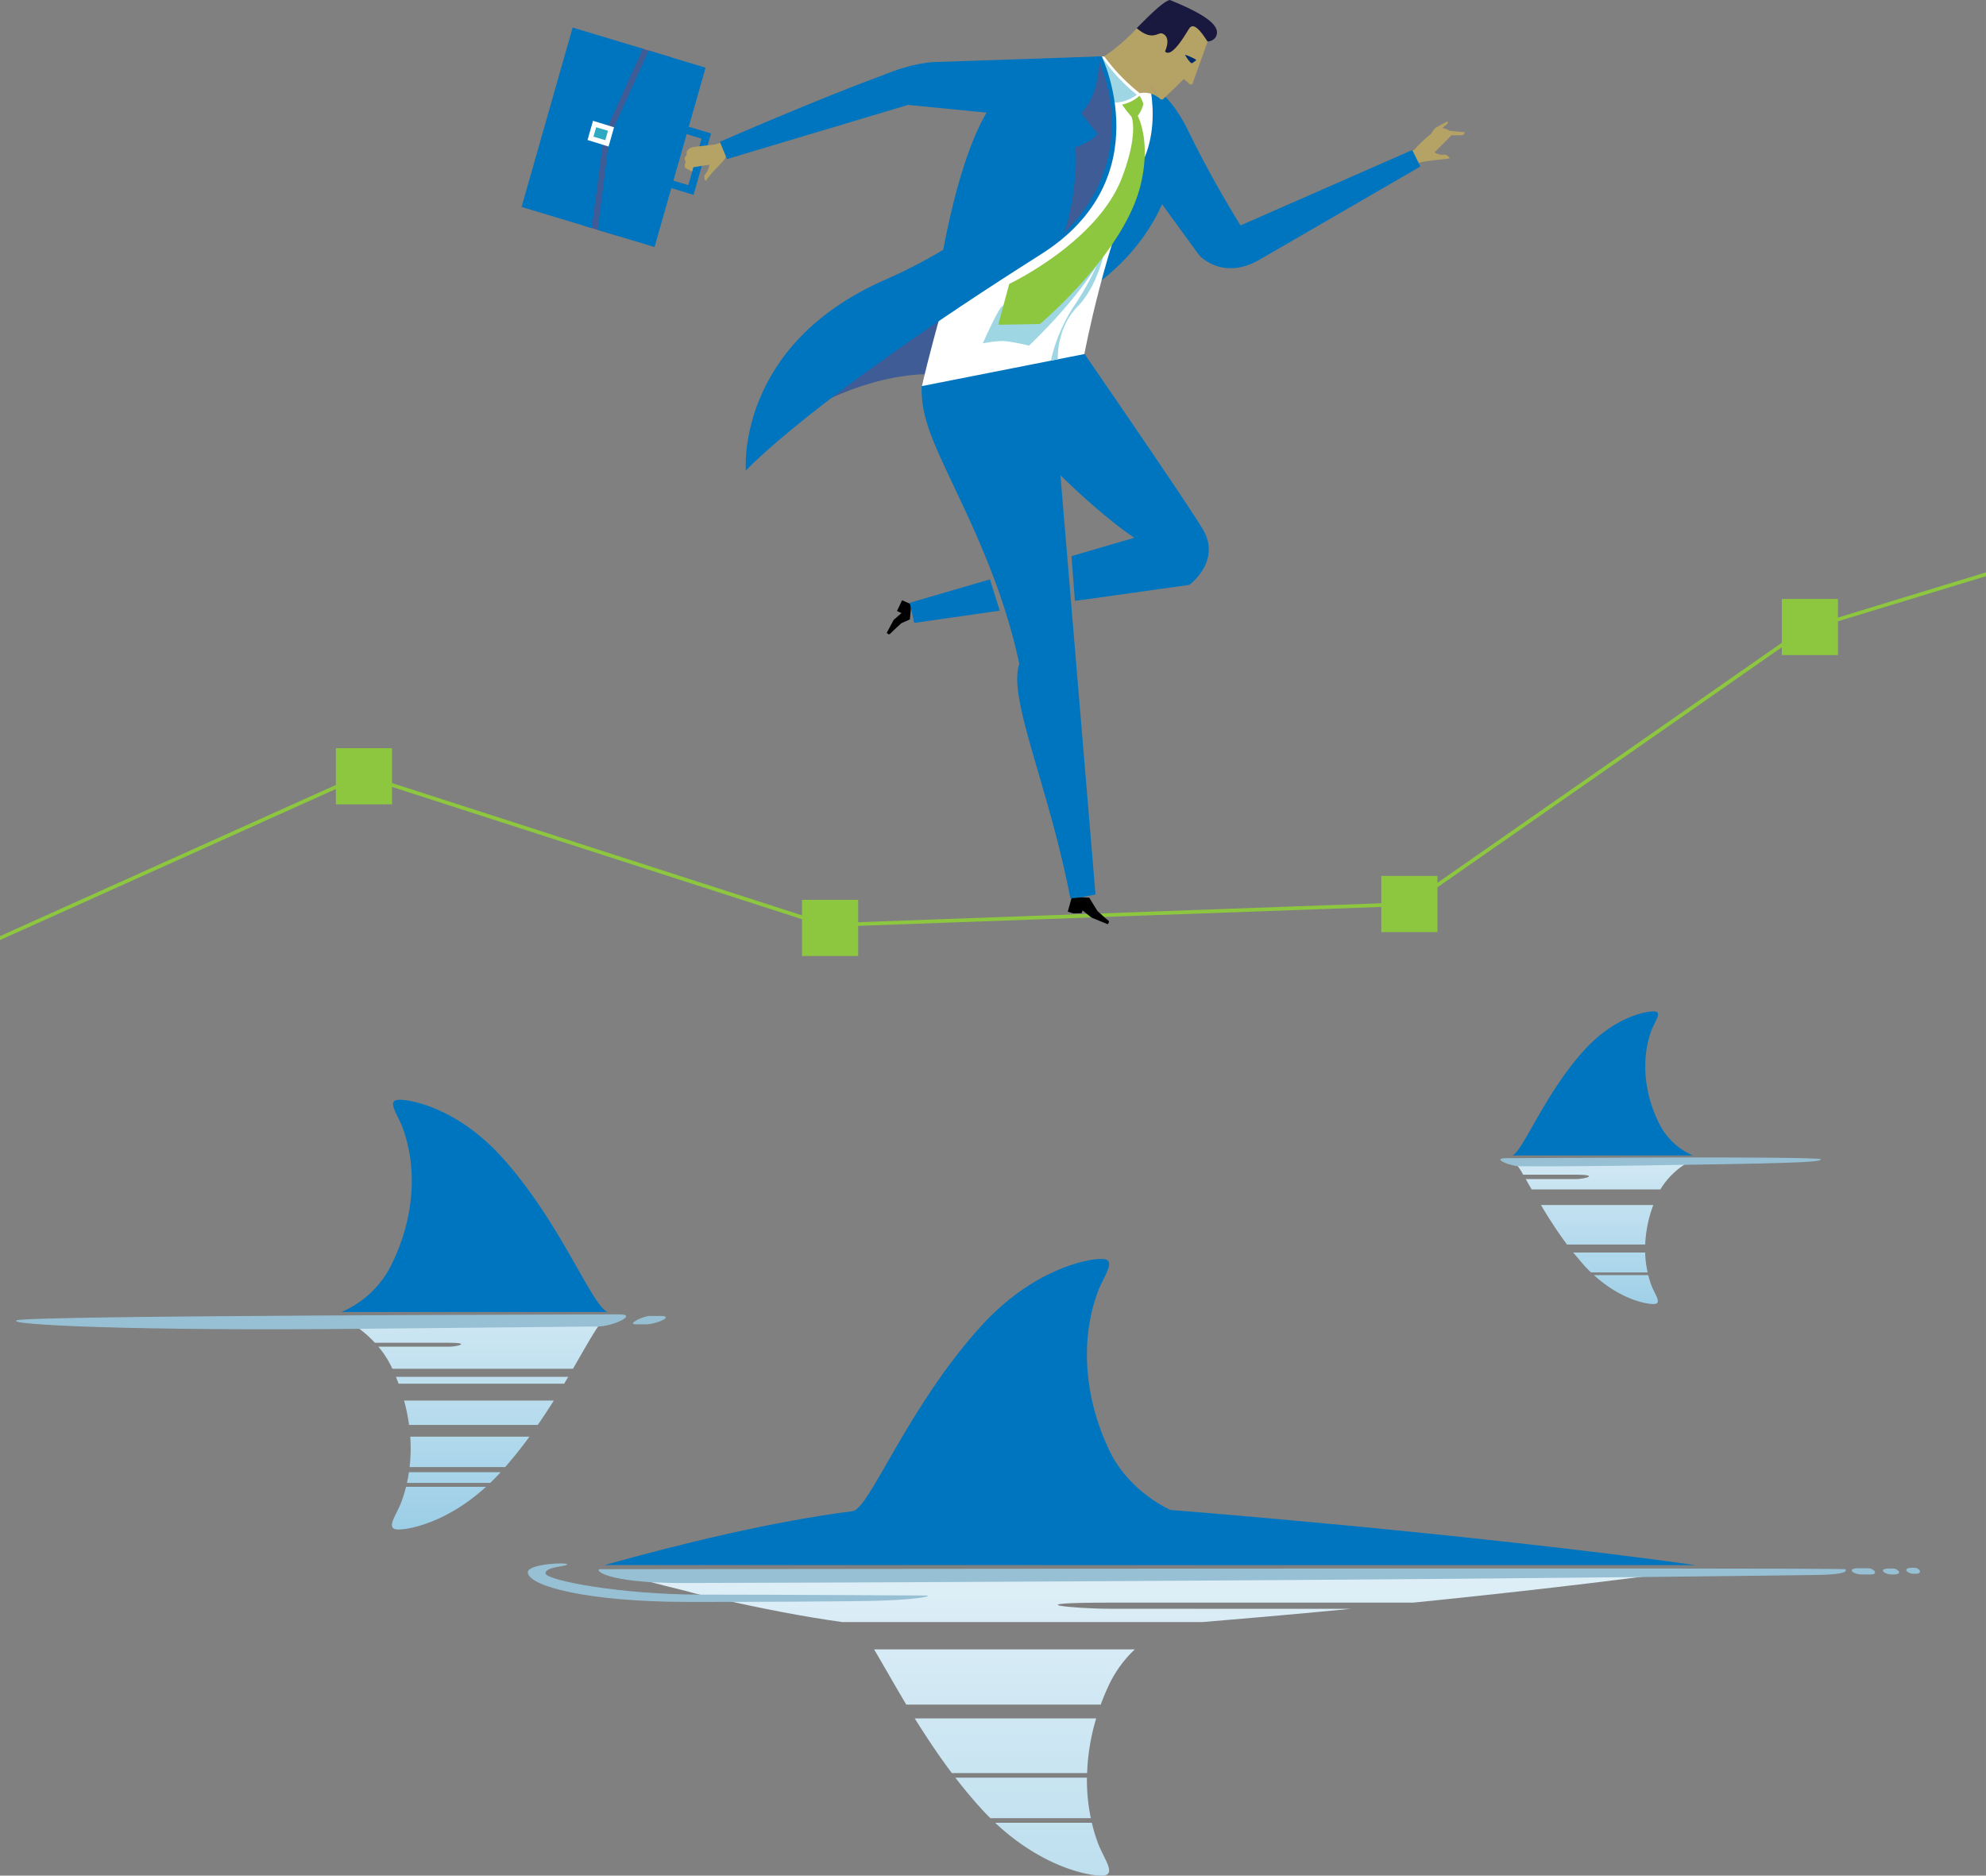 <svg id="Vrstva_1" data-name="Vrstva 1" xmlns="http://www.w3.org/2000/svg" xmlns:xlink="http://www.w3.org/1999/xlink" width="190.5mm" height="179.95mm" viewBox="0 0 540 510.1">
  <rect x="0" y="0" width="540" height="510.1" fill="#808080" stroke="none"/>
  <defs>
    <linearGradient id="New_Gradient_Swatch_2" data-name="New Gradient Swatch 2" x1="123.39" y1="303.7" x2="123.39" y2="418.47" gradientUnits="userSpaceOnUse">
      <stop offset="0" stop-color="#fff"/>
      <stop offset="1" stop-color="#99cde6"/>
    </linearGradient>
    <linearGradient id="New_Gradient_Swatch_2-2" x1="128.7" y1="303.65" x2="128.7" y2="418.48" xlink:href="#New_Gradient_Swatch_2"/>
    <linearGradient id="New_Gradient_Swatch_2-3" x1="127.67" y1="303.66" x2="127.67" y2="418.47" xlink:href="#New_Gradient_Swatch_2"/>
    <linearGradient id="New_Gradient_Swatch_2-4" x1="119.36" y1="303.66" x2="119.36" y2="418.47" xlink:href="#New_Gradient_Swatch_2"/>
    <linearGradient id="New_Gradient_Swatch_2-5" x1="130.23" y1="303.65" x2="130.23" y2="418.48" xlink:href="#New_Gradient_Swatch_2"/>
    <linearGradient id="New_Gradient_Swatch_2-6" x1="131.08" y1="303.64" x2="131.08" y2="418.48" xlink:href="#New_Gradient_Swatch_2"/>
    <linearGradient id="New_Gradient_Swatch_2-7" x1="273.11" y1="343.09" x2="273.11" y2="605.84" xlink:href="#New_Gradient_Swatch_2"/>
    <linearGradient id="New_Gradient_Swatch_2-8" x1="278.18" y1="343.1" x2="278.18" y2="605.84" xlink:href="#New_Gradient_Swatch_2"/>
    <linearGradient id="New_Gradient_Swatch_2-9" x1="286.08" y1="343.11" x2="286.08" y2="605.84" xlink:href="#New_Gradient_Swatch_2"/>
    <linearGradient id="New_Gradient_Swatch_2-10" x1="273.38" y1="343.09" x2="273.38" y2="605.85" xlink:href="#New_Gradient_Swatch_2"/>
    <linearGradient id="New_Gradient_Swatch_2-11" x1="312.76" y1="343.09" x2="312.76" y2="605.86" xlink:href="#New_Gradient_Swatch_2"/>
    <linearGradient id="New_Gradient_Swatch_2-12" x1="434.25" y1="280.42" x2="434.25" y2="359.55" xlink:href="#New_Gradient_Swatch_2"/>
    <linearGradient id="New_Gradient_Swatch_2-13" x1="437.88" y1="280.42" x2="437.88" y2="359.55" xlink:href="#New_Gradient_Swatch_2"/>
    <linearGradient id="New_Gradient_Swatch_2-14" x1="442.08" y1="280.42" x2="442.08" y2="359.56" xlink:href="#New_Gradient_Swatch_2"/>
    <linearGradient id="New_Gradient_Swatch_2-15" x1="435.74" y1="280.42" x2="435.74" y2="359.55" xlink:href="#New_Gradient_Swatch_2"/>
  </defs>
  <title>drawing2</title>
  <path d="M247.78,164.35l-2.5-1.1-1.38,2.91,1.2.58-2.1,1.84-1.89,3.51s.53.79,1,.18c.13-.18,3-2.81,3-2.81l2.29-1Z"/>
  <polygon points="540 156.7 540 155.66 499.76 167.95 499.76 162.89 484.48 162.89 484.48 174.81 390.84 240.1 390.84 238.22 375.57 238.22 375.57 245.65 233.34 250.8 233.34 244.72 218.07 244.72 218.07 248.94 106.59 212.96 106.59 203.47 91.32 203.47 91.32 213.48 0 254.59 0 255.66 91.32 214.58 91.32 218.75 106.59 218.75 106.59 214.01 218.07 249.99 218.07 260 233.34 260 233.34 251.8 375.57 246.65 375.57 253.5 390.84 253.5 390.84 241.32 484.48 176.03 484.48 178.16 499.76 178.16 499.76 168.96 540 156.7" style="fill: #8dc63f"/>
  <path d="M385.29,44.48s.45-.13,1.12-.37,7.76-1,7.76-1a1.58,1.58,0,0,0-1.91-1,4.27,4.27,0,0,1-2.23-.67l4.67-4.68a28.22,28.22,0,0,0,2.93,0c.48-.1.72-.81.56-.82l-4-.37a6,6,0,0,0-2-.73c.57-.67,2-1.28,1.35-1.79-.43.14-3.18,1.69-3.34,1.82a7.36,7.36,0,0,0-1.09,1.54s-1.12.9-2.31,2a23.17,23.17,0,0,0-2.15,2.24l-1.24.65Z" style="fill: #b5a265"/>
  <g>
    <polygon points="182.55 15.6 172.13 12.45 161.54 35.72 158.28 61.25 168.44 64.31 182.55 15.6" style="fill: #405c96"/>
    <polygon points="141.82 56.28 155.7 7.49 174.78 13.25 164.2 36.76 160.9 62.04 141.82 56.28" style="fill: #0075bf"/>
    <path d="M178.35,49.88l4.75-16.69,10.23,3.1L188.58,53Zm6.18-14.06-3.6,12.65,6.22,1.88,3.6-12.65Z" style="fill: #0075bf"/>
    <path d="M198.05,39.69a19.49,19.49,0,0,1-.76,3.16c-.58,1.21-3.12,3.15-5.33,6.27-.19.27-.87-1-.11-1.87a4.16,4.16,0,0,0,1-2.46l-4.34.69-.32,1.17s-.55-.3-1.4-.72a1,1,0,0,1-.58-1.23,1.19,1.19,0,0,0,.1-1,1.1,1.1,0,0,1,.2-1.34c.35-.29.1-.89.26-1.23A2.47,2.47,0,0,1,188.55,40s.48-.1,1.93-.25c1.93-.21,3.9-.45,3.9-.45l2.43-.76Z" style="fill: #b5a265"/>
    <polygon points="162.51 62.52 165.69 37.37 176.39 13.74 191.85 18.41 177.97 67.19 162.51 62.52" style="fill: #0075bf"/>
    <polygon points="159.75 38.08 161.24 32.85 166.96 34.62 165.47 39.85 159.75 38.08" style="fill: #fff"/>
    <polygon points="161.36 37.16 162.09 34.6 165.31 35.56 164.58 38.12 161.36 37.16" style="fill: #30a9c3"/>
  </g>
  <path d="M291.47,243.85l-1.14,4.09,1.49.47,2.28-.06.27-.74,2.39,1.93,4.41,1.81s.81-.74,0-1.15c-.22-.12-2.77-2.44-2.77-2.44l-2.23-3.62Z"/>
  <g>
    <polygon points="247.36 163.93 247.36 163.94 248.58 169.41 271.83 166.07 269.17 157.57 247.36 163.93" style="fill: #0075bf"/>
    <path d="M327.08,144c-5.12-8.65-41.93-61.87-41.93-61.87s-7.87,0-12.81,4.34C263.71,89,253.22,94.28,250.6,105a30,30,0,0,0,1,8.48c3.32,13.3,18.93,36,25.55,67.05-3.2,9.4,8,33.16,13.87,63.72,1.86.15,6.85-1,6.85-1l-9.53-114c6.6,6.49,14.82,13.56,20.1,17l-17.09,5,.92,12.17,31.09-4.35S332.2,152.68,327.08,144Z" style="fill: #0075bf"/>
  </g>
  <path d="M305.69,20.62s9.69-.72,17.26,14.69a296.82,296.82,0,0,0,14.35,26L384,40.8l2.21,4.48s-34.38,19.93-43.78,25.36S326.8,70.32,326,69.31s-18.57-25.57-18.57-25.57Z" style="fill: #0075bf"/>
  <path d="M294.94,79.37s20.75-11.51,24.68-36.06c1.9-11.93-8.94-26.83-8.94-26.83Z" style="fill: #0075bf"/>
  <path d="M214.61,114.38s18-12.23,37.36-12.63c20.42-.41,39.58-43.35,39.58-43.35s-53,32.84-67.19,44.75C220.55,106.35,214.61,114.38,214.61,114.38Z" style="fill: #405c96"/>
  <path d="M294.84,96.29s5.7-30.43,15.91-52.37c6.18-13.27-.31-28.56-.31-28.56l-10.89,0S277.9,26.68,270,44.31C258.87,69.18,250.66,105,250.66,105Z" style="fill: #fff"/>
  <path d="M287.63,97.7s-.51-8.35,5.44-14.42c6.47-6.6,8.12-19,8.12-19a71.84,71.84,0,0,1-8.45,17.89,45.21,45.21,0,0,0-7,15.87Z" style="fill: #9ed7e3"/>
  <path d="M299.51,15.31l-.47,2,3.81,10.62a10.76,10.76,0,0,0,6.28-2.17A45.08,45.08,0,0,1,299.51,15.31Z" style="fill: #9ed7e3"/>
  <path d="M299.55,15.32s16.14,33.18-16.45,53.8C219.58,109.33,202.8,128,202.8,128s-2.94-34,37.82-51.89C292.77,53.19,299.55,15.32,299.55,15.32Z" style="fill: #0075bf"/>
  <path d="M299.55,15.32s-43.86,1.53-44.8,1.53-6.3.1-14.75,3.63c-16.78,6.09-44.26,18.08-44.26,18.08l1.93,4.7,49.24-14.73,44.21,4.37Z" style="fill: #0075bf"/>
  <path d="M254.67,78.85s6-46.33,19.83-55.5c11.72-7.78,25.05-8,25.05-8s6.09,20-11.7,38.16S254.67,78.85,254.67,78.85Z" style="fill: #0075bf"/>
  <path d="M298.48,71.69C292.19,82.38,279.8,94,279.8,94s-5.33-1.34-7.67-1.25a33.6,33.6,0,0,0-4.91.64s3.34-7.51,4.85-9.67c.33-.48,4.29-3.39,4.29-3.39L283.62,76S304.45,61.55,298.48,71.69Z" style="fill: #9ed7e3"/>
  <path d="M309.79,26.06s.51.38,1.09,2.21a8.41,8.41,0,0,1-1.53,3.24s3.77,6.81.73,19c-4.65,18.63-27.33,37.62-27.33,37.62l-11.33.19,3-11.11s24-11.36,30.67-28.94c4.6-12.15,2.56-16.53,2.56-16.53a31.21,31.21,0,0,1-2.54-3.31A9.67,9.67,0,0,0,309.79,26.06Z" style="fill: #8dc63f"/>
  <path d="M298.67,19s-.42,7.71-4.74,11.73c1.81,2.37,4.55,5.7,4.55,5.7s-1.26,1.92-6.24,3.7c1,3.44-.53,17.22-3,23.33,13.51-13.1,13.59-27.93,12.89-34.37a49.14,49.14,0,0,0-3.28-12.42Z" style="fill: #405c96"/>
  <g>
    <path d="M300.25,15.33a53.31,53.31,0,0,0,8.92-7.69l6.91,1.5a38.28,38.28,0,0,1-3.9,6.53,5.51,5.51,0,0,0-.6,5.78c1.31,2.13,3.82,5.42,3.82,5.42a6.27,6.27,0,0,0-5.48-1.52A51.13,51.13,0,0,1,300.25,15.33Z" style="fill: #b5a265"/>
    <path d="M315.1,26.52c-1.35-1.71-2.84-3.87-4-5.56a3.55,3.55,0,0,1,.09-4.24l2.67-4a5.86,5.86,0,0,1,.07-2.37,1.85,1.85,0,0,1,3-.87c2.8,1.7,7.19-5,7.19-5l3.51,2.63.74,4.17-4.14,11.53a.68.68,0,0,1-1-.13,14.87,14.87,0,0,0-1.36-1.17s-5.35,5.26-5.66,5.46S315.59,27.14,315.1,26.52Z" style="fill: #b5a265"/>
    <path d="M324.5,16.94c-.45.38-.59.3-1-.16s-1.37-1.82-1.22-1.89A16.64,16.64,0,0,1,325,16.11C325.51,16.36,325,16.54,324.5,16.94Z" style="fill: #002b6a"/>
    <path d="M318.08,0c11.11,4.47,14,7.55,12.43,10.15a2.69,2.69,0,0,1-2.19,1.13c-1.86-2.91-3.89-5.48-5.07-3.35-.47.59-4.55,8.1-6.47,6.07.46-1.09,1.47-3.93-.7-4.86-1.27-.54-2.64,2.24-7-1.48C312.28,4.42,316.23.42,318.08,0Z" style="fill: #19193f"/>
  </g>
  <path d="M165.12,356.8c-4.46-2.17-12.92-24.8-28.81-42.26-11.68-12.82-24-15.45-27.69-15.45s-.6,3.75.79,7.46c3.93,10.45,3.53,23.83-2.66,36.74A27,27,0,0,1,92.88,356.8Z" style="fill: #0075bf"/>
  <g>
    <path d="M111.19,400.38c-.14,1-.33,2-.54,2.91h22.64c.91-.87,1.82-1.79,2.72-2.78l.12-.13Z" style="fill: url(#New_Gradient_Swatch_2)"/>
    <path d="M101.93,365.18h20.13c6.08,0,2.39,1.06,0,1.06H102.87a26,26,0,0,1,3.59,5.52l.21.48H155.8c4.16-7.18,7.08-12.62,9-14H92.58A31.77,31.77,0,0,1,101.93,365.18Z" style="fill: url(#New_Gradient_Swatch_2-2)"/>
    <path d="M111.55,390.72a45.29,45.29,0,0,1-.18,8.26h26c2.35-2.7,4.55-5.48,6.59-8.26Z" style="fill: url(#New_Gradient_Swatch_2-3)"/>
    <path d="M110.41,404.35a39.28,39.28,0,0,1-1.29,4.15c-1.39,3.7-4.53,7.46-.8,7.46,3.32,0,13.43-2.1,23.84-11.61Z" style="fill: url(#New_Gradient_Swatch_2-4)"/>
    <path d="M109.87,380.9a51.84,51.84,0,0,1,1.35,6.62h35c1.55-2.24,3-4.46,4.36-6.62Z" style="fill: url(#New_Gradient_Swatch_2-5)"/>
    <path d="M107.66,374.45c.25.62.5,1.24.73,1.86h45l1.11-1.86Z" style="fill: url(#New_Gradient_Swatch_2-6)"/>
  </g>
  <path d="M98.24,361.38l64.31-.63c4.09,0,11.24-3.36,5.64-3.3s-160,.27-163.58,1.61C.84,360.3,37.47,362,98.24,361.38Z" style="fill: #97c0d4"/>
  <path d="M172.87,360.16h2.76c2.86,0,7.88-2.27,4-2.27h-3C174.9,357.89,170.28,360.16,172.87,360.16Z" style="fill: #97c0d4"/>
  <path d="M461.17,425.66c-65-9-142.88-15-142.88-15s-11.19-4.79-16.59-16.06c-7.32-15.26-7.79-31.07-3.15-43.42,1.65-4.37,5.35-8.81.95-8.81s-18.93,3.1-32.72,18.25c-20,22-30.38,49.76-34.93,50.35-21.69,2.79-46.31,8.74-67.5,14.67Z" style="fill: #0075bf"/>
  <g>
    <path d="M246.42,463.58h52.87q1.05-2.86,2.41-5.71a32.19,32.19,0,0,1,6.87-9.31H237.66C240,452.46,242.9,457.7,246.42,463.58Z" style="fill: url(#New_Gradient_Swatch_2-7)"/>
    <path d="M295.54,483.46H259.77c2.19,2.85,4.52,5.66,7,8.39.83.92,1.67,1.79,2.51,2.62H296.6A51.42,51.42,0,0,1,295.54,483.46Z" style="fill: url(#New_Gradient_Swatch_2-8)"/>
    <path d="M296.88,495.73H270.59c12.56,11.81,24.91,14.37,28.91,14.37,4.4,0,.7-4.43-.95-8.81A45.32,45.32,0,0,1,296.88,495.73Z" style="fill: url(#New_Gradient_Swatch_2-9)"/>
    <path d="M298.05,467.35H248.72c3,4.78,6.31,9.84,10.09,14.85h36.78A58.87,58.87,0,0,1,298.05,467.35Z" style="fill: url(#New_Gradient_Swatch_2-10)"/>
    <path d="M302.18,437.52c-10.52,0-26.74-1.67,0-1.67h82.09c24-2.42,51.42-5.48,76.9-9H164.35c7.13,2,14.64,4,22.29,5.87,2.65.78,4.9,1.27,9.09,2.15,11.24,2.56,22.58,4.78,33.3,6.27H326.9c8.57-.7,23-1.93,40.39-3.6Z" style="fill: url(#New_Gradient_Swatch_2-11)"/>
  </g>
  <path d="M494.19,428.32c-116.09,1.6-295.2,2.2-308.81,2.2-21.15,0-24.06-3.76-22.12-3.76s338.12-.45,338.5,0S502.29,428.2,494.19,428.32Z" style="fill: #97c0d4"/>
  <path d="M154.22,425.44c0,.6-6.06.62-5.89,2.48s20.32,5.75,42.11,5.75,59.78.25,61.4.25-.6,1-12.47,1.4c-6.66.23-37.09.37-52.81.34-26.83-.06-42.79-4.27-43.05-8C143.34,425.28,154.19,424.83,154.22,425.44Z" style="fill: #97c0d4"/>
  <path d="M411.26,314.24c3-1.48,8.77-16.84,19.56-28.7,7.93-8.71,16.28-10.49,18.81-10.49s.4,2.55-.55,5.07c-2.66,7.09-2.39,16.18,1.81,24.94a18.32,18.32,0,0,0,9.42,9.18Z" style="fill: #0075bf"/>
  <g>
    <path d="M426.07,338.46h21.27a34.3,34.3,0,0,1,2.2-10.74H419A120.88,120.88,0,0,0,426.07,338.46Z" style="fill: url(#New_Gradient_Swatch_2-12)"/>
    <path d="M447.32,340.63H427.76c1,1.2,2,2.38,3,3.54.61.67,1.22,1.29,1.84,1.88H448A28.9,28.9,0,0,1,447.32,340.63Z" style="fill: url(#New_Gradient_Swatch_2-13)"/>
    <path d="M448.16,346.78H433.39c7.07,6.45,13.94,7.87,16.19,7.87,2.53,0,.4-2.54-.54-5.06A25.52,25.52,0,0,1,448.16,346.78Z" style="fill: url(#New_Gradient_Swatch_2-14)"/>
    <path d="M411.21,315.47a15.19,15.19,0,0,1,2.93,4h14.17c6.87,0,2.7,1.2,0,1.2H414.85l1.61,2.8h35a21,21,0,0,1,8.78-8Z" style="fill: url(#New_Gradient_Swatch_2-15)"/>
  </g>
  <path d="M444,317c-20.66.28-27.92.18-30.7.18s-7.86-2.2-3.86-2.2,85.42-.6,85.64.3S485,316.4,444,317Z" style="fill: #97c0d4"/>
  <path d="M508.67,428.19h-2.4c-2.5,0-4.31-1.69-.89-1.69H508C509.47,426.5,510.93,428.19,508.67,428.19Z" style="fill: #97c0d4"/>
  <path d="M515.3,428.19c-.36,0-.55,0-.73,0-2.32.09-4-1.62-.88-1.62h1C516,426.58,517.39,428,515.3,428.19Z" style="fill: #97c0d4"/>
  <path d="M521.15,428a6.17,6.17,0,0,1-.62,0c-1.94.09-3.39-1.62-.73-1.62h.83C521.77,426.39,522.9,427.82,521.15,428Z" style="fill: #97c0d4"/>
</svg>
